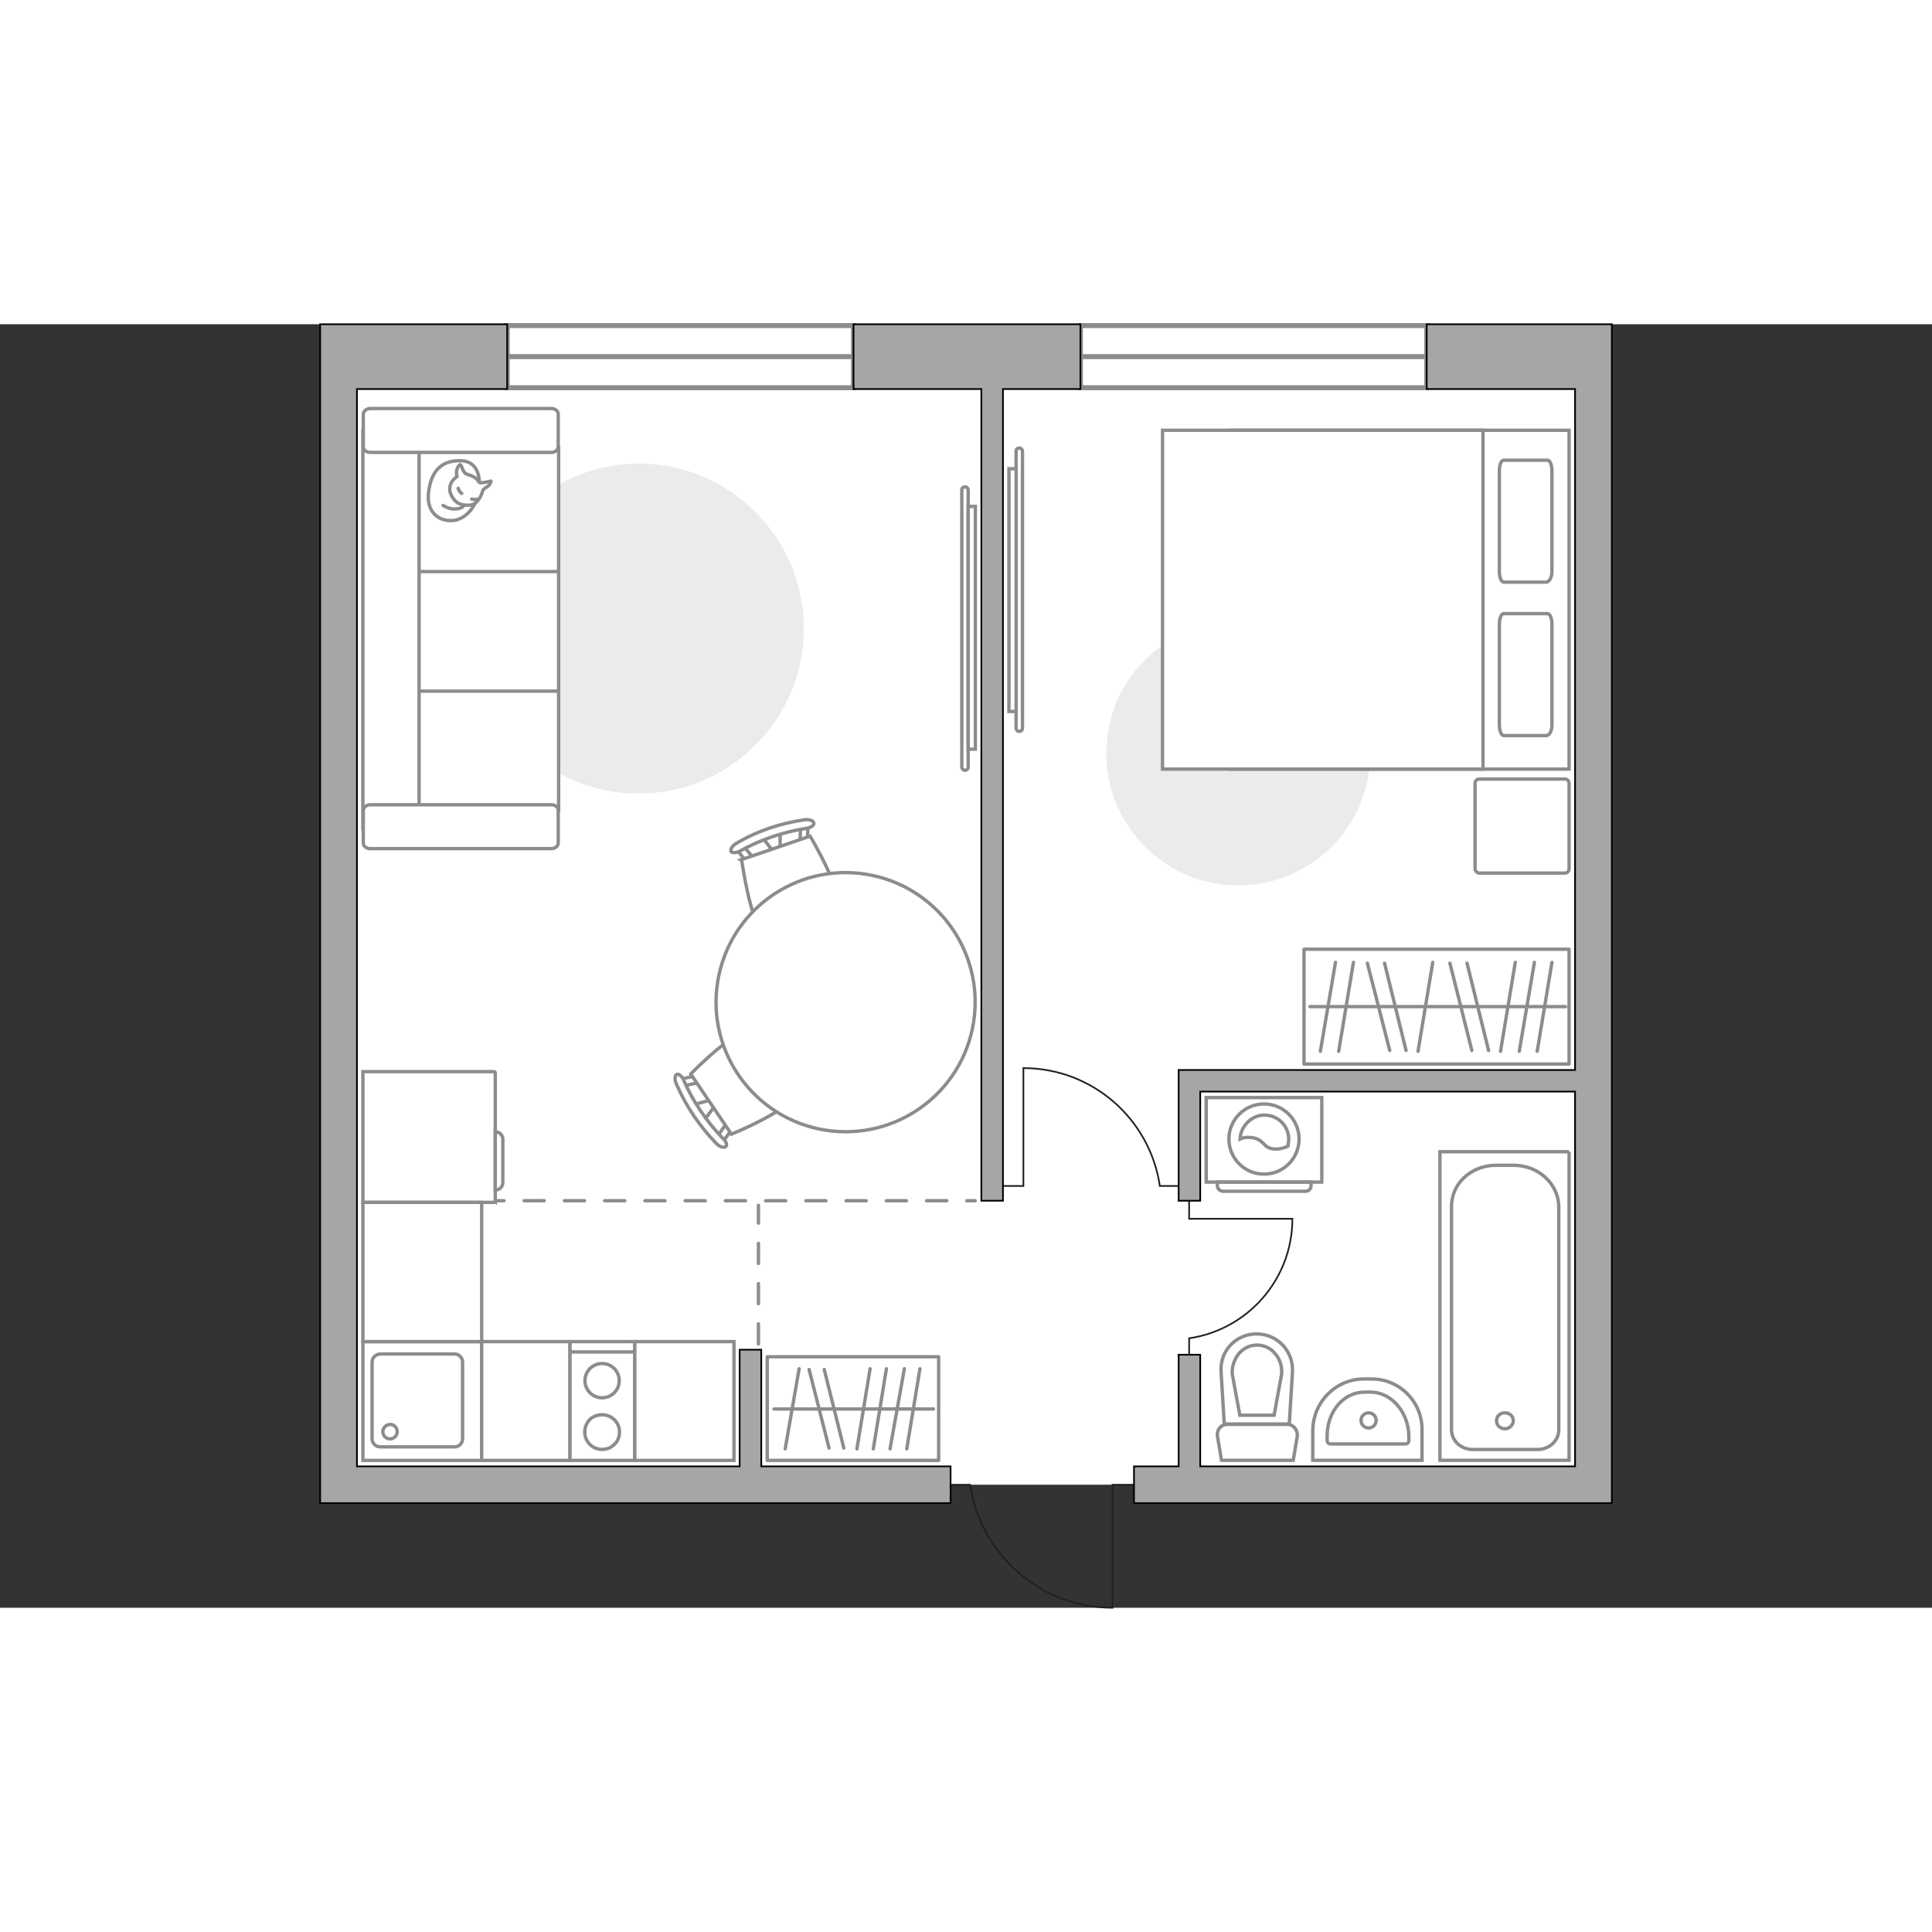 <?xml version="1.0" encoding="utf-8"?>
<!-- Generator: Adobe Illustrator 23.1.0, SVG Export Plug-In . SVG Version: 6.00 Build 0)  -->
<svg version="1.1" id="Слой_1" xmlns="http://www.w3.org/2000/svg" xmlns:xlink="http://www.w3.org/1999/xlink" x="0px" y="0px"
	 viewBox="0 0 575 382" style="enable-background:new 0 0 575 382;" xml:space="preserve" width="200" height="200">
<rect x="0" y="0" width="575" height="382" fill="#333333" stroke="none"/>
<style type="text/css">
	.st0{fill:#FFFFFF;}
	.st1{fill:#FFFFFF;stroke:#8C8C8C;stroke-width:1.5;stroke-linecap:round;stroke-miterlimit:10;}
	.st2{fill:none;stroke:#8C8C8C;stroke-width:1.5;stroke-linecap:round;stroke-miterlimit:10;}
	.st3{fill:none;stroke:#8C8C8C;stroke-linecap:round;stroke-miterlimit:10;stroke-dasharray:5.989,5.989;}
	.st4{fill:none;stroke:#231F20;stroke-width:0.5;stroke-miterlimit:10;}
	.st5{fill:#A6A6A6;stroke:#000000;stroke-width:0.5;stroke-miterlimit:10;}
	.st6{fill:none;stroke:#8C8C8C;stroke-miterlimit:10;}
	.st7{fill:#FFFFFF;stroke:#8C8C8C;stroke-miterlimit:10;}
	.st8{fill:#EBEBEB;}
	.st9{fill:#FFFFFF;stroke:#8C8C8C;stroke-linecap:round;stroke-linejoin:round;stroke-miterlimit:10;}
	.st10{fill:none;stroke:#8C8C8C;stroke-linecap:round;stroke-linejoin:round;stroke-miterlimit:10;}
	.st11{fill:#FFFFFF;stroke:#8C8C8C;stroke-miterlimit:10.001;}
	.st12{fill:#FFFFFF;fill-opacity:0.1;stroke:#8C8C8C;stroke-miterlimit:10;}
	.st13{fill:none;stroke:#8C8C8C;stroke-width:1.198;stroke-linecap:round;stroke-linejoin:round;stroke-miterlimit:10;}
	.st14{fill:#A6A6A6;stroke:#000000;stroke-width:0.599;stroke-miterlimit:10;}
</style>
<g id="bg">
	<rect x="101.85" y="9.64" class="st0" width="373.46" height="335.74"/>
</g>
<g id="windows">
	<g>
		<g>
			<rect x="150.95" y="0.4" class="st1" width="103.08" height="18.49"/>
			<line class="st2" x1="150.95" y1="9.64" x2="254.02" y2="9.64"/>
		</g>
		<g>
			<rect x="321.55" y="0.4" class="st1" width="103.08" height="18.49"/>
			<line class="st2" x1="321.55" y1="9.64" x2="424.62" y2="9.64"/>
		</g>
	</g>
</g>
<g id="plan">
	<line class="st3" x1="108.08" y1="260.86" x2="290.24" y2="260.86"/>
	<line class="st3" x1="225.73" y1="303.48" x2="225.73" y2="262.22"/>
	<path class="st4" d="M282.91,345.39h5.82c3.04,20.71,20.86,36.61,42.38,36.61v-36.61h6.39"/>
	<path class="st4" d="M350.78,256.47h-5.59c-2.91-19.85-19.99-35.08-40.61-35.08v35.08h-6.12"/>
	<path class="st4" d="M353.91,306.69v-4.89c17.38-2.54,30.73-17.5,30.73-35.57h-30.73v-5.36"/>
	<g>
		<polygon class="st5" points="254.03,19.29 292.07,19.29 292.07,260.86 298.5,260.86 298.5,19.29 321.55,19.29 321.55,0 254.03,0 
					"/>
		<polygon class="st5" points="479.71,0 424.62,0 424.62,19.29 468.77,19.29 468.77,221.95 350.78,221.95 350.78,260.86 
			357.21,260.86 357.21,228.38 468.77,228.38 468.77,339.92 357.21,339.92 357.21,306.69 350.78,306.69 350.78,339.92 337.5,339.92 
			337.5,350.86 479.71,350.86 		"/>
		<polygon class="st5" points="226.57,305.2 220.14,305.2 220.14,339.92 106.23,339.92 106.23,19.29 150.95,19.29 150.95,0 95.29,0 
			95.29,350.86 282.91,350.86 282.91,339.92 226.57,339.92 		"/>
	</g>
	<g>
		<g>
			<rect x="169.59" y="302.79" class="st6" width="19.34" height="35.35"/>
		</g>
		<line class="st6" x1="169.59" y1="305.87" x2="189.05" y2="305.87"/>
		<circle class="st6" cx="179.2" cy="314.41" r="5.1"/>
		<path class="st6" d="M183.83,332.09c2.14-4.51-2.25-9.13-7-7c-1.07,0.47-1.78,1.3-2.25,2.25c-2.14,4.51,2.25,9.13,7,7
			C182.52,333.75,183.35,333.04,183.83,332.09z"/>
	</g>
	<g>
		<g>
			<rect x="108.01" y="302.79" class="st6" width="35.35" height="35.35"/>
		</g>
		<path class="st6" d="M110.74,308.84v22.9c0,1.3,1.07,2.37,2.49,2.37h22.07c1.3,0,2.37-1.07,2.37-2.37v-22.9
			c0-1.19-1.07-2.37-2.37-2.37h-22.07C111.8,306.47,110.74,307.65,110.74,308.84z"/>
		<path class="st6" d="M118.21,329.6c0,1.19-0.95,2.14-2.14,2.14s-2.14-0.95-2.14-2.14c0-1.07,0.95-2.14,2.14-2.14
			C117.14,327.35,118.21,328.29,118.21,329.6z"/>
	</g>
	<g>
		<polyline class="st6" points="466.99,246.28 428.56,246.28 428.56,338.11 466.99,338.11 466.99,246.28 		"/>
		<path class="st6" d="M432,262.77v66.32c0,3.2,2.85,5.81,6.29,5.81h19.34c3.44,0,6.29-2.61,6.29-5.81v-66.32
			c0-6.88-6.05-12.46-13.41-12.46h-5.22C437.81,250.32,431.88,255.77,432,262.77z"/>
		<path class="st6" d="M447.89,328.73c1.42,0,2.49-1.19,2.49-2.37c0-1.42-1.07-2.37-2.49-2.37c-1.42,0-2.49,0.95-2.49,2.37
			C445.4,327.67,446.47,328.73,447.89,328.73z"/>
	</g>
	<g>
		<path id="Vector_134_1_" class="st7" d="M423.22,329.33v8.78h-32.51v-8.78c0-8.54,6.88-15.42,15.19-15.42h2.37
			C416.57,313.9,423.45,320.79,423.22,329.33z"/>
		<path id="Vector_133_1_" class="st7" d="M419.3,330.87v1.3c0,0.59-0.36,1.07-0.95,1.07h-22.42c-0.47,0-0.95-0.36-0.95-1.07v-1.3
			c0-7.24,4.86-13.05,11.15-13.05h1.78C414.08,317.82,419.18,323.75,419.3,330.87z"/>
		<circle class="st7" cx="407.32" cy="326.24" r="2.25"/>
	</g>
	<g>
		<path id="wc_1_" class="st7" d="M381.46,312.48"/>
		<g id="Group_26_1_">
			<path id="Vector_130_1_" class="st7" d="M386.08,330.99l-1.19,7.12h-21.35l-1.19-7.12c-0.36-1.78,0.95-3.56,2.85-3.56h18.03
				C384.9,327.43,386.32,329.09,386.08,330.99z"/>
			<path id="Vector_131_1_" class="st7" d="M384.66,311.89l-0.95,15.42h-19.34l-0.95-15.42c-0.47-6.29,4.39-11.39,10.56-11.39
				S385.02,305.6,384.66,311.89z"/>
			<path id="Vector_132_1_" class="st7" d="M379.2,324.7l2.25-12.34c0.12-2.25-0.47-4.39-2.02-6.05c-1.3-1.66-3.32-2.49-5.34-2.49
				c-1.9,0-3.91,0.83-5.34,2.49c-1.42,1.78-2.14,3.91-2.02,6.05L369,324.7H379.2z"/>
		</g>
	</g>
</g>
<g id="furniture_1_">
	<path id="Vector_2_" class="st8" d="M141.02,90.58c0-27.05,22.07-49.11,49.11-49.11s49.11,22.07,49.11,49.11
		s-22.07,49.11-49.11,49.11C162.85,139.69,141.02,117.86,141.02,90.58z"/>
	<g>
		<path id="Vector_8_1_" class="st7" d="M147.04,261.35h-39.03v-38.91h39.03c0.24,0,0.36,0.24,0.36,0.36V261
			C147.39,260.99,147.28,261.23,147.04,261.35z"/>
		<path id="Vector_9_1_" class="st7" d="M149.65,242.84v12.58c0,1.3-0.95,2.25-2.25,2.25v-17.32
			C148.7,240.35,149.77,241.42,149.65,242.84z"/>
	</g>
	<path id="Vector_1_" class="st8" d="M329.26,127.74c0-21.83,17.56-39.27,39.27-39.27s39.27,17.56,39.27,39.27
		s-17.56,39.27-39.27,39.27C347.05,167.13,329.26,149.45,329.26,127.74z"/>
	<g>
		<rect x="388.1" y="186.01" class="st9" width="78.89" height="34.17"/>
		<line class="st10" x1="426.42" y1="189.92" x2="422.03" y2="216.38"/>
		<line class="st10" x1="397.47" y1="189.92" x2="392.97" y2="216.38"/>
		<line class="st10" x1="402.81" y1="189.92" x2="398.42" y2="216.38"/>
		<line class="st10" x1="450.98" y1="189.92" x2="446.59" y2="216.38"/>
		<line class="st10" x1="456.67" y1="189.92" x2="452.16" y2="216.38"/>
		<line class="st10" x1="461.89" y1="189.92" x2="457.5" y2="216.38"/>
		<line class="st10" x1="431.52" y1="190.16" x2="438.05" y2="216.14"/>
		<line class="st10" x1="436.62" y1="190.16" x2="443.03" y2="216.14"/>
		<line class="st10" x1="406.96" y1="190.16" x2="413.61" y2="216.14"/>
		<line class="st10" x1="412.07" y1="190.16" x2="418.47" y2="216.14"/>
		<line class="st10" x1="465.92" y1="203.09" x2="389.88" y2="203.09"/>
	</g>
	<g>
		<rect x="228.35" y="307.3" class="st9" width="51.01" height="30.84"/>
		<line class="st10" x1="264.89" y1="334.7" x2="269.16" y2="310.86"/>
		<line class="st10" x1="269.87" y1="334.7" x2="273.79" y2="310.86"/>
		<line class="st10" x1="233.69" y1="334.7" x2="237.84" y2="310.86"/>
		<line class="st10" x1="259.91" y1="334.7" x2="263.82" y2="310.86"/>
		<line class="st10" x1="255.04" y1="334.7" x2="258.96" y2="310.86"/>
		<line class="st10" x1="251.13" y1="334.46" x2="245.31" y2="311.09"/>
		<line class="st10" x1="246.74" y1="334.46" x2="240.81" y2="311.09"/>
		<line class="st10" x1="230.37" y1="322.84" x2="277.82" y2="322.84"/>
	</g>
	<g>
		<g id="Group_2_8_">
			<g id="Group_3_8_">
				<path id="Vector_10_8_" class="st7" d="M209.5,237.02l3.8-5.1l-0.83-1.3l-6.05,1.66L209.5,237.02z"/>
			</g>
			<g id="Group_4_8_">
				<path id="Vector_11_8_" class="st7" d="M207.96,224.21c-0.24-0.47-0.83-0.59-1.07-0.47l-5.1,1.07
					c-0.47,0.12-0.59,0.59-0.36,1.19c0.24,0.59,0.83,0.95,1.19,0.83l5.1-1.07c0.47-0.12,0.59-0.59,0.36-1.19
					C208.07,224.32,208.07,224.21,207.96,224.21z"/>
			</g>
			<g id="Group_5_8_">
				<path id="Vector_12_8_" class="st7" d="M217.57,238.32c-0.12-0.12-0.12-0.12-0.12-0.24c-0.47-0.47-0.95-0.47-1.3-0.12
					l-2.97,4.15c-0.24,0.36-0.12,1.07,0.36,1.54c0.47,0.47,0.95,0.47,1.3,0.12l2.97-4.15C217.92,239.51,217.92,238.8,217.57,238.32z
					"/>
			</g>
			<path id="Vector_13_8_" class="st7" d="M238.68,226.93c0.95-5.22-6.64-16.85-12.1-17.91c-6.29-1.19-21,14.12-21,14.12l12.1,17.91
				C217.68,241.05,237.5,233.1,238.68,226.93z"/>
			<path id="Vector_14_8_" class="st7" d="M215.07,242.24c-4.75-4.98-8.78-10.8-11.51-17.08c-0.47-1.3-1.54-2.14-2.14-1.9
				c-0.59,0.24-0.71,1.54-0.12,2.85c2.85,6.64,7,12.69,11.98,17.8c0.95,0.95,2.25,1.3,2.73,0.83
				C216.5,244.37,216.14,243.07,215.07,242.24z"/>
		</g>
		<g id="Group_2_5_">
			<g id="Group_3_5_">
				<path id="Vector_10_5_" class="st7" d="M226.8,152.57l3.83,5.03l1.52-0.51l0.06-6.37L226.8,152.57z"/>
			</g>
			<g id="Group_4_5_">
				<path id="Vector_11_5_" class="st7" d="M239.51,154.45c0.49-0.13,0.88-0.59,0.79-0.91l0.21-5.2c0.02-0.53-0.39-0.76-1.14-0.64
					c-0.59,0.07-1.15,0.58-1.06,0.9l-0.21,5.2c-0.02,0.53,0.39,0.76,1.14,0.64C239.35,154.5,239.45,154.56,239.51,154.45z"/>
			</g>
			<g id="Group_5_5_">
				<path id="Vector_12_5_" class="st7" d="M223.28,160c0.17-0.05,0.17-0.05,0.32-0.09c0.61-0.34,0.74-0.82,0.44-1.26l-3.3-4.05
					c-0.36-0.33-0.98-0.43-1.48-0.02c-0.61,0.34-0.74,0.82-0.44,1.26l3.3,4.05C222.28,160.11,222.75,160.24,223.28,160z"/>
			</g>
			<path id="Vector_13_5_" class="st7" d="M229,183.4c4.82,2.31,18.12-2.16,20.44-6.98c2.79-5.65-8.34-24.06-8.34-24.06l-20.44,6.98
				C220.88,159.44,223.35,180.61,229,183.4z"/>
			<path id="Vector_14_5_" class="st7" d="M220.38,156.71c5.96-3.31,12.72-5.62,19.57-6.66c1.34-0.2,2.44-0.94,2.25-1.59
				c-0.02-0.69-1.38-1.19-2.72-0.98c-7.12,1.02-14.14,3.32-20.33,7.03c-1.2,0.69-1.85,1.82-1.61,2.36
				C217.79,157.43,219.33,157.36,220.38,156.71z"/>
		</g>
		<g>
			
				<ellipse transform="matrix(0.16 -0.987 0.987 0.16 12.233 417.938)" class="st11" cx="251.73" cy="201.78" rx="38.56" ry="38.56"/>
		</g>
	</g>
	<g>
		<path class="st7" d="M302.41,37.78c0-0.59,0.47-0.95,0.95-0.95s0.95,0.47,0.95,0.95v82.45c0,0.59-0.47,0.95-0.95,0.95
			c-0.59,0-0.95-0.47-0.95-0.95V37.78z"/>
		<rect x="300.28" y="43" class="st7" width="2.14" height="72.25"/>
	</g>
	<g>
		<path class="st7" d="M288.15,131.8c0,0.59-0.47,0.95-0.95,0.95c-0.47,0-0.95-0.47-0.95-0.95V49.35c0-0.59,0.47-0.95,0.95-0.95
			c0.59,0,0.95,0.47,0.95,0.95V131.8z"/>
		<rect x="288.15" y="54.22" class="st7" width="2.14" height="72.25"/>
	</g>
	<g>
		<g>
			<path class="st7" d="M393.39,255.31h-34.4v-25.15h34.4V255.31z"/>
			<path class="st12" d="M388.53,258.04h-24.56c-0.83,0-1.66-0.71-1.66-1.66v-1.07h27.88v1.07
				C390.19,257.33,389.48,258.04,388.53,258.04z"/>
		</g>
		<g>
			<circle class="st7" cx="376.19" cy="242.5" r="10.44"/>
			<path class="st7" d="M379.16,245.46c-3.44-0.24-2.85-3.2-7.12-3.44c-1.42-0.12-2.25,0.12-2.97,0.47
				c0.12-3.68,3.32-7.12,7.24-7.12c4.03,0,7.24,3.2,7.24,7.24c0,0.59-0.12,1.19-0.24,2.02
				C382.36,245.11,380.82,245.58,379.16,245.46z"/>
		</g>
	</g>
	<g>
		<path id="Vector_54_1_" class="st7" d="M166.26,144.67h-58.13v-36.9h58.13V144.67L166.26,144.67z"/>
		<path id="Vector_55_1_" class="st7" d="M108.13,109.2V72.3h58.13v36.9H108.13z"/>
		<path id="Vector_56_1_" class="st7" d="M108.13,73.61v-36.9h58.13v36.9H108.13z"/>
		<path id="Vector_57_1_" class="st7" d="M124.73,146.57L108,150.01V31.62h16.73C124.73,31.62,124.73,146.57,124.73,146.57z"/>
		<path id="Vector_58_1_" class="st7" d="M110.14,143.01h53.98c1.07,0,2.02,0.71,2.02,1.66v9.73c0,0.83-0.83,1.66-2.02,1.66h-53.98
			c-1.07,0-2.02-0.71-2.02-1.66v-9.73C108.13,143.84,109.08,143.01,110.14,143.01z"/>
		<path id="Vector_59_1_" class="st7" d="M110.14,25.09h53.98c1.07,0,2.02,0.71,2.02,1.66v9.73c0,0.83-0.83,1.66-2.02,1.66h-53.98
			c-1.07,0-2.02-0.71-2.02-1.66v-9.73C108.13,25.92,109.08,25.09,110.14,25.09z"/>
		<g>
			<path class="st9" d="M142.65,47.04c0,0,0.24-6.17-5.34-6.41s-8.9,2.73-9.73,9.13c-0.95,6.52,3.56,9.37,8.07,8.54
				C139.68,57.24,142.65,53.09,142.65,47.04z"/>
			<path class="st9" d="M138.73,44.55c0,0-0.83-0.59-1.19-1.78s-0.71-0.95-0.71-0.95s-1.19,1.07-0.95,2.73
				c0.12,0.83,0.12,0.83,0.12,0.83s-1.9,1.07-2.14,3.2c-0.24,2.14,1.66,4.51,2.97,4.86c1.3,0.47,3.32,0.71,4.51-0.12
				c1.07-0.71,2.02-2.49,2.25-3.56c0.24-1.07,1.78-1.3,2.25-2.25c0.47-0.83,0.24-0.83,0.24-0.83s-2.85,0.71-3.32,0.47
				C142.17,46.92,142.53,45.61,138.73,44.55z"/>
			<path class="st9" d="M137.43,50.36c0,0-0.71-0.36-1.07-1.54"/>
			<path class="st9" d="M140.39,52.02c0,0,0.83,0.36,1.66,0"/>
			<path class="st10" d="M138.02,53.92c0,0-0.24,0.95-2.49,1.07c-1.9,0.12-3.68-1.07-3.68-1.07"/>
		</g>
	</g>
	<g>
		<g>
			<path id="Vector_98_2_" class="st7" d="M366.04,31.56H467V132.4H366.04V31.56L366.04,31.56z"/>
			<path id="Vector_99_2_" class="st7" d="M345.99,132.4h82.57h12.81v-11.98V31.56h-95.38V132.4L345.99,132.4z"/>
			<path id="Vector_100_2_" class="st10" d="M460.23,76.76h-12.69c-0.71,0-1.3-1.42-1.3-3.2v-29.9c0-1.9,0.59-3.2,1.3-3.2h13.05
				c0.71,0,1.3,1.42,1.3,3.2v29.9C461.89,75.21,461.18,76.64,460.23,76.76z"/>
			<path id="Vector_101_2_" class="st10" d="M460.23,122.43h-12.69c-0.71,0-1.3-1.42-1.3-3.2v-29.9c0-1.9,0.59-3.2,1.3-3.2h13.05
				c0.71,0,1.3,1.42,1.3,3.2v29.9C461.89,121.01,461.18,122.31,460.23,122.43z"/>
		</g>
		<path id="Vector_5_4_" class="st9" d="M439,162.05v-25.39c0-0.83,0.59-1.3,1.3-1.3h25.39c0.83,0,1.3,0.59,1.3,1.3v25.39
			c0,0.83-0.59,1.3-1.3,1.3H440.3C439.59,163.36,439,162.65,439,162.05z"/>
	</g>
	<rect x="108.01" y="261.35" class="st7" width="35.35" height="41.44"/>
	<rect x="143.36" y="302.79" class="st7" width="26.23" height="35.35"/>
	<rect x="188.93" y="302.79" class="st7" width="29.52" height="35.35"/>
</g>
<g id="points_1_">
	<path id="h1_1_" class="st13" d="M304.31,296.58"/>
	<path id="k1" class="st13" d="M184.3,282.07"/>
	<path id="s1" class="st14" d="M406.96,282.07"/>
	<path id="r2" class="st13" d="M337.5,189.92"/>
	<path id="r1_1_" class="st13" d="M166.14,191"/>
</g>
</svg>
